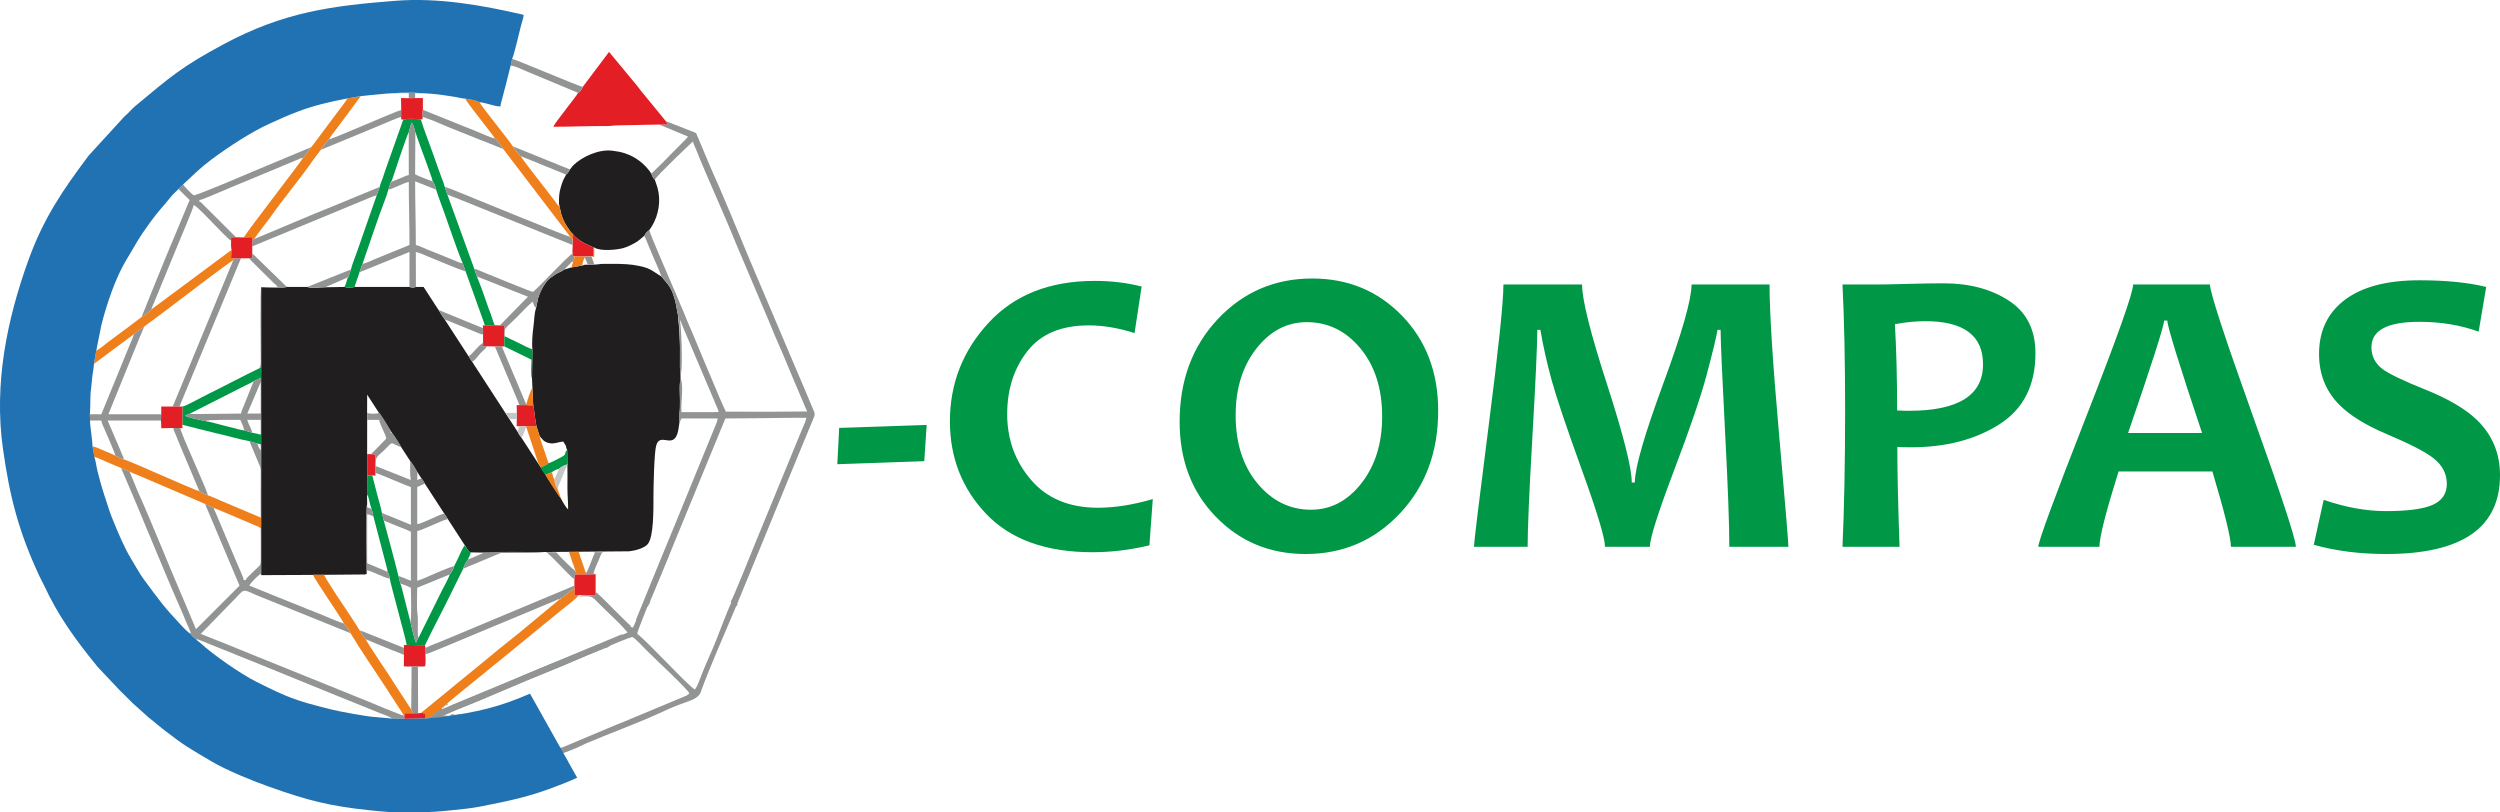 <?xml version="1.0" encoding="UTF-8"?>
<!DOCTYPE svg PUBLIC "-//W3C//DTD SVG 1.1//EN" "http://www.w3.org/Graphics/SVG/1.1/DTD/svg11.dtd">
<!-- Creator: CorelDRAW 2018 (64-Bit Evaluation Version) -->
<svg xmlns="http://www.w3.org/2000/svg" xml:space="preserve" width="200mm" height="65mm" version="1.1" style="shape-rendering:geometricPrecision; text-rendering:geometricPrecision; image-rendering:optimizeQuality; fill-rule:evenodd; clip-rule:evenodd"
viewBox="0 0 20000 6500"
 xmlns:xlink="http://www.w3.org/1999/xlink">
 <defs>
  <style type="text/css">
   <![CDATA[
    .fil4 {fill:#009846}
    .fil1 {fill:#201E1E}
    .fil7 {fill:#2072B2}
    .fil2 {fill:#929494}
    .fil6 {fill:#C5C6C6}
    .fil3 {fill:#E31E24}
    .fil5 {fill:#EF7F1A}
    .fil0 {fill:#009846;fill-rule:nonzero}
   ]]>
  </style>
 </defs>
 <g id="Layer_x0020_1">
  <path class="fil0" d="M7413.51 3399.58l-19.42 289.89 -695.58 24.21 14.98 -290.44 700.02 -23.66zm1808.84 592.99l-27.17 370.2c-154.2,36.85 -305.63,55.01 -455.41,55.01 -371.64,0 -654.53,-101.77 -849.22,-305.3 -194.15,-203.52 -291.22,-451.06 -291.22,-742.05 0,-301.99 103.17,-564.93 309.52,-788.26 206.35,-223.33 489.24,-335 849.23,-335 132.02,0 256.82,14.86 374.97,45.11l-56.58 372.4c-128.14,-41.25 -250.16,-61.61 -367.2,-61.61 -220.22,0 -383.85,69.31 -490.91,207.38 -107.6,138.07 -160.85,305.84 -160.85,503.32 0,201.88 63.79,377.35 190.81,525.33 127.57,148.52 305.63,222.78 535.27,222.78 134.8,0 280.68,-23.11 438.76,-69.31zm2283.1 -706.3c0,330.04 -101.5,603.43 -305.63,820.71 -203.57,216.73 -455.4,325.1 -755.48,325.1 -286.22,0 -525.3,-99.57 -718.33,-298.69 -193.03,-199.13 -288.99,-452.72 -288.99,-759.66 0,-330.05 101.5,-603.43 305.08,-820.71 204.12,-216.73 455.95,-325.1 756.03,-325.1 285.67,0 525.3,99.01 718.33,298.14 192.48,198.58 288.99,452.17 288.99,760.21zm-448.19 46.75c0,-224.43 -58.24,-406.5 -174.16,-546.22 -115.94,-139.72 -259.05,-209.58 -428.78,-209.58 -158.64,0 -292.88,70.41 -403.26,211.23 -110.38,140.82 -165.85,318.49 -165.85,533.57 0,223.33 58.24,405.41 174.72,545.68 116.49,139.72 259.04,210.13 428.22,210.13 158.09,0 292.32,-70.41 403.27,-211.78 110.37,-141.37 165.84,-319.05 165.84,-533.03zm3249.93 1041.3l-472.6 0c0,-182.63 -11.64,-490.67 -34.38,-924.13 -22.74,-433.46 -34.39,-704.1 -35.51,-811.36l-24.4 0c-11.09,64.36 -39.93,183.72 -86.53,357.55 -46.04,174.37 -133.68,430.71 -262.37,769.56 -128.13,338.84 -192.47,541.82 -192.47,608.38l-358.89 0c0,-68.76 -61.57,-273.39 -184.71,-613.89 -123.15,-340.49 -203.58,-579.23 -241.29,-715.65 -37.72,-136.41 -68.23,-271.73 -90.97,-405.95l-24.41 0c-1.11,134.22 -14.42,421.91 -39.93,863.62 -25.52,441.71 -37.73,732.15 -37.73,871.87l-429.33 0c0,-32.45 39.39,-355.35 117.6,-968.68 78.77,-613.34 118.14,-990.14 118.14,-1129.86l629.03 0c0,120.46 66,386.15 199.13,796.51 132.57,410.36 198.58,672.74 198.58,787.71l24.41 0c0,-116.07 75.99,-379 226.86,-789.36 151.43,-410.36 226.87,-675.5 226.87,-794.86l624.03 0c0,222.78 24.96,619.38 75.44,1190.36 50.48,570.98 75.43,873.53 75.43,908.18zm1976.37 -1548.47c0,256.34 -95.97,446.12 -288.44,568.78 -192.48,122.12 -428.22,183.73 -707.78,183.73 -51.04,0 -87.09,-1.1 -108.73,-3.3 0,201.88 6.1,468.11 17.76,799.26l-456.52 0c13.87,-310.24 21.09,-676.04 21.09,-1097.4 0,-386.71 -7.22,-720.6 -21.09,-1001.14l282.9 0c39.94,0 117.04,-1.1 230.75,-4.4 113.71,-3.3 211.89,-4.95 295.64,-4.95 205.8,0 379.42,46.2 521.42,138.62 142,92.41 213,232.68 213,420.8zm-419.35 88.57c0,-229.94 -153.64,-344.9 -461.5,-344.9 -76.55,0 -158.09,7.7 -243.51,24.2 11.65,202.98 17.75,432.91 17.75,689.8 27.18,1.65 58.24,2.75 94.3,2.75 395.49,0 592.96,-123.77 592.96,-371.85zm2502.77 1459.9l-519.74 0c0,-70.96 -49.37,-271.74 -148.11,-602.88l-750.5 0c-102.06,325.64 -153.09,526.42 -153.09,602.88l-489.24 0c0,-41.81 126.47,-385.6 379.41,-1031.39 252.94,-645.79 379.41,-1001.14 379.41,-1067.15l614.59 0c0,61.61 114.27,412 343.36,1051.74 229.64,639.74 343.91,988.49 343.91,1046.8zm-750.5 -910.38c-185.26,-554.47 -277.89,-854.27 -277.89,-899.37l-26.08 0c0,41.8 -95.96,341.6 -287.88,899.37l591.85 0zm2383.5 338.3c0,420.26 -304.52,629.84 -913.01,629.84 -206.9,0 -399.38,-24.21 -576.88,-73.71l79.32 -359.75c175.83,60.51 341.14,90.21 497.56,90.21 173.06,0 297.87,-16.5 373.3,-49.51 76,-33.55 114.26,-89.66 114.26,-167.77 0,-81.96 -36.05,-150.72 -107.6,-206.28 -61.57,-49.51 -186.94,-113.86 -375.52,-193.63 -170.86,-72.61 -298.43,-152.37 -381.64,-238.18 -104.83,-108.36 -157.53,-242.58 -157.53,-401.55 0,-184.83 68.78,-328.95 206.9,-433.47 138.12,-103.96 336.7,-156.22 595.74,-156.22 212.44,0 390.5,17.61 534.72,53.36l-60.46 357.55c-145.88,-52.81 -303.97,-78.66 -474.26,-78.66 -255.71,0 -383.29,67.66 -383.29,202.98 0,72.06 29.4,130.37 89.3,175.47 52.15,38.51 165.31,92.96 339.47,162.82 185.28,74.26 323.95,155.68 416.03,244.79 122.57,119.37 183.59,266.79 183.59,441.71z"/>
  <g id="_2888646308784">
   <path class="fil1" d="M4753.92 2116.63l-50.77 1.99c-24.49,-3.61 -24.28,0.66 -45.13,5.38l-84.62 15.4c-21.97,4.06 -35.37,11.7 -58.47,16.24 -19.81,16.38 -44.89,22.11 -67.91,37.08 -20.29,13.19 -48.38,32.64 -61.38,45.31 -25.16,24.5 -59.87,83.59 -75.14,130.27l-4.48 11.19 -17.3 83.94c-17.33,55.58 -13.3,98.28 -22.36,159.91 -6.17,42 -12.69,126.02 -7.04,170.27l-3.2 235.03 3.2 72.75 5.7 128.96c10.54,59.09 13.94,117.87 26.5,178.67l23.29 72.91 4.73 11.19c18.97,13.8 22.71,41.74 77.33,52.39 39.72,7.75 67.95,-9.84 108.83,-13.22 41.99,62.21 10.17,27.24 31.79,67.16l2.19 115.22 -0.51 7.89c1.54,59.21 0.38,119.73 0.38,179.08 -0.01,65.21 5.64,108.9 5.64,173.48 -16.18,-11.76 -46.44,-64.25 -56.42,-84.94 -1100.06,-1694.63 0,0 -1100.06,-1694.63l-61.49 0c-14.69,6.46 -36.59,6.68 -51.56,0l-439.58 0c-17.77,7.53 -63.23,6.97 -80.16,0l-151.36 2.51c-38.95,-0.3 -115.18,11.24 -146.8,-2.51l-162.73 0c-25.63,10.84 -163.78,2.14 -205.82,2.14 0.58,767.82 0.04,1535.65 0,2303.46 268.43,0 534.83,-2.92 803.26,-5.27 22.15,0.06 24.95,2.45 41.44,-5.92 0.02,-70.14 -7.15,-534.68 3.49,-558.33l-1.38 -74.03 1.12 -153.49 -0.02 -171.09 0.33 -274.2 -0.58 -55.96 0.57 -145.51c801.61,1236.55 0,0 801.61,1236.55 10,15.2 13.55,21.13 27.63,25.02 310.67,7.16 0,0 1263.22,-8.47 53.31,-4.75 128.48,-26.16 153.91,-59.99 45.75,-60.87 43.98,-268.35 43.98,-381.67 0,-74.13 5.64,-346.65 21.58,-403.9 32.25,-115.85 143.05,43.07 176.61,-121.39 4.49,-22.02 11.8,-69.47 9.03,-95.88l1.92 -50.36c14.53,-72.56 5.1,-364.63 5.23,-481.27l-8.88 -192.65c-3.64,-24.66 -8.07,-70.56 -7.98,-92.75 -11.8,-65.69 -19.29,-120.81 -42.09,-182.12 -25.46,-68.47 -58.17,-93.53 -92.12,-136.87 -82.91,-48.19 -83.57,-71.31 -229.08,-92.95 -61.61,-9.17 -161.92,-8.06 -229.31,-7.97 -34.61,0.05 -43.8,5.57 -78.78,5.95z"/>
   <path class="fil1" d="M4559.23 1355.4c-5.55,11.27 -7.41,14.45 -13.45,22.82 -1.56,2.17 -6.35,8 -7.82,9.61 -6.76,7.45 -1.88,3.16 -9.69,8.98 -4.67,13.94 -15.59,27.73 -23.48,47.22 -7.72,19.08 -11.4,29.61 -18.53,54.38 -14.42,50.07 -14.41,74.45 -14.41,136.25 4.47,8.78 1.29,1.27 4,12.94 10.5,45.12 7.05,53.68 28.83,106.41 18.16,43.98 38.57,66.66 59.27,99.56 14.58,11.84 25.28,28.96 36.98,39.57 12.14,11.03 29.2,24.18 44.3,34.32 38.36,25.75 66.64,32.27 104.11,52.67l4.58 0c45.74,31.26 179.64,19.9 233.41,4.14 33.74,-9.89 61.49,-23.85 90.01,-39.43 37.52,-20.51 55.06,-42.86 76.83,-57.81 7.66,-18.91 22.12,-33.85 39.78,-45.67 60.4,-80.12 92.77,-194.1 74.26,-302.21 -9.21,-53.78 -27.5,-87.64 -29.13,-101.66 -7.1,-6.21 -2.91,-1.53 -9.6,-10.3 -0.1,-0.14 -6.89,-10.26 -7.17,-10.75 -6.34,-10.96 -7.98,-15.4 -11.57,-27.46 -49.43,-74.83 -122.52,-132.91 -209.23,-161.67 -37.9,-12.57 -60.49,-15.97 -102.44,-21.53 -106.68,-14.15 -242.62,47.33 -313.14,117.31 -12.86,12.77 -13.72,19.68 -26.7,32.31z"/>
   <path class="fil2" d="M5272.92 996.4l231.3 95.98c-16.25,24.07 -145.39,146.79 -196.48,202.42l-97 94.18c3.6,12.06 5.23,16.49 11.58,27.47 0.28,0.47 7.06,10.59 7.16,10.73 6.69,8.78 2.49,4.1 9.6,10.3 16.43,-34.89 301.67,-303.96 304.63,-305.93 6.42,27.33 16.2,42.65 26.59,68.75 94.93,238.16 218.97,502.22 314.34,740.26l228.69 539.82c39.88,90.22 73.94,180.77 114.91,272.14 40.55,90.44 74.31,176.09 113.28,268.17l85.43 200.65c8.94,22.32 18.92,47.55 28.9,66.95 0.31,1.23 0.59,2.37 0.8,3.38 -94.07,0 -184.93,1.02 -275.36,2.17l-374.39 -0.32c-11.49,-22.43 -32.85,-70.65 -59.25,-132.23 -7.08,-17.6 -14.25,-35.31 -21.73,-52.95l-89.76 -212.21c-58.7,-140.97 -114.3,-275.28 -135.66,-322.68 -14.38,-31.92 -23.3,-59.4 -37.69,-91.32 -14.46,-32.08 -25.03,-58.54 -38.31,-90.71 -23.04,-55.8 -222,-510.81 -230.55,-550.06 -17.66,11.82 -32.11,26.76 -39.78,45.67 11.85,21.03 24.77,54.95 34.14,78.34 11.47,28.6 22.67,54.37 34.64,83.16 22.03,52.93 48.42,105.25 68.14,163.07 33.77,43.11 66.32,68.14 91.72,135.78l-1.98 0c7.31,17.8 13.71,36.23 19.32,55.15 10.74,41.34 16.9,82.12 25.15,128.06 0.49,0.56 0.98,1.18 1.49,1.85 17.36,132.99 11.33,275.06 11.53,391.03 0.01,16.34 -0.54,40.39 11.27,53.84 11.25,-46.54 2.18,-372.52 -11.42,-418.19 1.59,1.42 3.81,4.55 6.53,9.11 8.5,20.69 16.61,43.75 21.95,55.59l279.12 657.72c1.09,5.21 1.91,10.17 2.39,14.8l-59.34 0.92 -236.79 0c-6.32,-79.13 16.36,-185.62 -2.45,-259.94 -26.1,29.89 -10.39,127.87 -10.62,173.57 -0.32,59.37 -7.23,119.33 -6.69,177.59 20.48,-18.06 0.44,-0.52 8.95,-18.87l10.74 -21.99 289.93 0c-1.58,8.45 -4.54,19.65 -8.69,33.26l-315.22 770.98c-54.94,136.18 -110.11,264.62 -165.2,401.33l-166.02 407.33c1.68,-1.15 3.41,-2.49 5.17,-3.96 -9.34,23.36 -18.87,45.46 -28.97,64.85 -32.02,-11.94 -44.01,-31 -77.82,-65.55 -25.82,-26.4 -46.68,-45.78 -72.49,-72.18 -45.16,-46.16 -99.38,-104.87 -145.84,-144.2l-5.95 23.9c-37.31,2.57 -102.08,-7.16 -129.44,8.59 123.77,-4.23 95.92,-10.34 221.56,115.02 36.42,36.35 150.13,136.6 166.28,174.03 -268.71,119.48 -672.02,265.93 -925.89,384.68 -137.91,64.5 -375.91,150.2 -511.99,213.54 -54.28,25.27 -39.94,12.01 -50.31,3.69l11.2 -3.94c13.21,2.84 10.84,5.95 9.32,-6.85l10.57 -6.81c13.02,3.38 10.72,6.26 8.69,-6.63 13.54,1.24 9.6,3.94 9.6,-10.46 -14.01,1.74 -11.66,-2.39 -9.6,10.46l-8.69 6.63c-14.48,-3.27 -12.15,-6.93 -10.57,6.81l-9.32 6.85 -11.2 3.94 -70.86 57.27c-1.16,1.01 -13.12,12.21 -13.44,12.55 -12.16,12.94 -2.17,-0.49 -13.41,16.3 41.85,-2.17 134.13,-0.53 160.73,-22.48 25.08,1.86 34.54,6.76 50.71,-7.32 18.17,3.01 3.09,6.28 26,0.99 18.06,-4.19 7.47,-0.43 17.43,-8.99l-43.43 8c-32.94,-8.31 -24.82,-8.32 -50.71,7.32l-53.25 -3.28c39.44,-9.66 57.67,-24.78 94.21,-38.67 203.74,-77.39 454.65,-195.31 666.03,-275.86l188.2 -77.29c87.77,-37.87 509.02,-221.22 569.7,-236.1 34.59,22.06 85.06,79.01 117,111.2 54.64,55.09 319.32,300.9 339.16,339.94l-10.21 9.14c-15.2,10.9 -0.07,1.82 -16,10.52l-493.65 205.94c-95.08,37.09 -168.87,70.3 -262.61,108.91l-232.41 97.94c-37.24,7.27 -22.12,4.58 -39.44,-5.12 5.04,-18.93 10.19,-16.09 -8.03,-14.28 0,17.22 -5.45,15.15 8.03,14.28 4.52,23.59 61.44,105.61 81.61,134.85l7.28 9.91c-9.83,-47.23 -21.95,-42.74 -46.2,-93.46 24.56,-5.93 67.65,-25.9 93.59,-35.76 33.03,-12.55 58.31,-27.62 92.38,-42.24 156.51,-67.06 422.36,-166.81 565.42,-232.24 56.69,-25.93 118.76,-55.51 185.07,-79.8 81.32,-29.81 147.36,-46.55 165.23,-96.48 70.1,-195.98 194.02,-473.79 285.8,-692.82 2.52,1.37 5.21,2.91 8.12,4.66 -2.85,-5.77 -1.84,-15.54 1.35,-27.32 4.78,-11.45 9.44,-22.71 14,-33.78l231.21 -562.46c3.53,-8.13 6.76,-16.39 9.86,-24.71l250.43 -609.2c34.83,-85.82 68.83,-167.19 105.21,-254.08 11.62,-27.76 4.53,-40.14 -6.83,-65.62l-1.73 -3.84c-45.96,-111.82 -92.75,-221.3 -139.78,-330.06 -15.35,-37.27 -30.83,-72.23 -45.46,-107.41l-317.52 -748.28c-94.72,-227.62 -219.65,-532.47 -318.84,-752.59l-106.35 -252.65c-10.92,-21.03 4.17,-9.14 -55.91,-34.08l-192.34 -75.12 14.47 26.25 -67.97 0.89zm-97.01 3864.52c6.9,-9.28 12.84,-19.52 19.47,-30.32 -1.89,-7.39 -3.4,-5.6 4.2,-5.6 1.79,-21.22 7.11,-29.74 14.97,-46.72l57.63 -138.7c25.71,-62.17 49.39,-120.2 75.73,-182.29 7.09,-16.71 9.59,-27.82 17.16,-44.53l438.14 -1065.14c172.47,0 337.18,-3.37 503.9,-4.88l143.33 -0.6c-0.68,6.68 -4.4,19.79 -10.45,37.76 -8.41,21.28 -18.97,44.69 -23.81,55.33l-377.63 918.1c-21.28,53.39 -178.03,444.8 -193.47,460.48 1.83,1.96 3.57,3.74 5.23,5.37 -21.96,51.34 -43.62,102.39 -62.72,152.51 -35.74,93.8 -70.53,186.02 -111.1,274.86 -20.81,45.56 -38.57,90.59 -57.16,134.52 -12.62,29.8 -38.82,111.11 -60.25,134.62 -51.99,-25.84 -366.64,-372.16 -461.75,-445.61 1.08,-12.22 31.6,-91.99 78.58,-209.16z"/>
   <path class="fil2" d="M1525.16 5071.23c9.66,18.03 23.9,28.66 41.39,40.51 20.93,2.46 73.41,26.66 97.52,36.23 456.49,181.21 916.98,373.96 1374.01,556.48 20.24,8.08 85.69,28.93 96.77,43.9l100.89 2.67 -0.62 -19.51 -2.4 -5.53c-31,-6.14 -264.94,-104.75 -303.35,-120.75l-913.96 -369.28c-70.43,-27.85 -133.21,-55.15 -203.87,-83.17l-205.5 -81.55 255.27 -261.62c100.07,-99.2 65.18,-103.74 195.88,-46.01l747.05 302.03c-13.48,-27.28 -35.92,-59.29 -53,-77.26 -82.85,-26.72 -197.49,-81.82 -282.78,-112.3l-473.17 -190.97c5.38,-19.96 71.97,-82.99 90.27,-95.14l3.65 11.19 0.02 -374.02 -3.67 0c0,86.78 2.2,176.18 0.46,262.57 -0.74,37.62 -10.64,34.81 -55.47,79.28 -12.56,12.46 -21.6,20.86 -33.83,33.6 -20.56,21.43 -25.14,21.06 -29.63,37.75l-16.93 0c-1.59,-18.93 -47.16,-116.66 -58.02,-143.91l-168.47 -398.28c-5.72,-13.59 -13.98,-24.99 -12.1,-34.21l-71.68 -32.91c1.02,1.57 2.88,6.28 3.35,7.37l273.07 646.71 -348.36 348.35 -98.89 -234.86c-121.38,-278.98 -243.02,-591.3 -367.03,-867.06l-65.77 -160.18 -67.69 -27.47c165.08,378.64 324.28,783.3 490.64,1159.62 12.39,28.05 22.64,53.71 34.75,83.05 7.89,19.12 32.44,63.54 31.2,84.68z"/>
   <path class="fil3" d="M4661.93 695.06c-6.45,16.76 -5.55,14.33 -15.63,27.65 -13.76,18.17 -3.35,10.49 -22.14,19.69 -8.38,24.12 -189.97,243.86 -197.44,271.64 141.46,0 276.01,-6.31 423.14,-5.56 42.95,0.22 61.31,-5.93 101.37,-5.77l321.69 -6.32 67.96 -0.88 -14.46 -26.24 -195.8 -239.38c-11.48,-12.95 -17.96,-23.85 -29.26,-38.13l-228.97 -276.51 -210.46 279.81z"/>
   <path class="fil4" d="M3037.48 1495.3l-23.77 67.16 -103.8 297.31c-16.61,49.61 -34.45,96.75 -50.77,145.49 -16.71,49.93 -38.98,99.33 -51.65,150.38l-20.27 61.56 -4.14 5.6 -3.64 4.71c-4.12,18.89 -14.67,52.83 -23.52,68.04 16.93,6.97 62.39,7.53 80.16,0l40.2 -117.52 23.67 -67.15c53.77,-151.77 126.38,-375.37 181.75,-517.21 9.19,-23.54 19.64,-52.82 24.79,-75.98l20.24 -61.56 3.09 -5.6 5.03 -5.79c0.62,-2.62 118.91,-360.77 134.8,-385.94l23.03 -79.11c14.42,18.2 24,52.38 30.27,79.11 6.4,13.56 10.4,28.45 15.64,44.1 22.6,67.5 114.08,305.42 123.46,348.58 13.31,14.85 22.16,44.91 27.4,66.21 7.47,24.59 15.2,48.15 24.18,71.94 56.8,150.29 131.83,383.72 187.55,515.65l24.13 67.15 154.2 430.43 78.97 -0.9c-11.81,-20.97 -23.62,-68.22 -33.84,-93.76 -13.03,-32.6 -23.98,-62.59 -35.97,-98.63 -22.35,-67.17 -46.54,-133.84 -73.37,-197.97l-21.11 -61.55 -215.03 -593.19 -20.81 -61.56c-6.41,-23.79 -14.41,-45.86 -22.96,-67.15 -8.57,-21.31 -15.09,-42.63 -24.23,-65.51l-48.35 -136.7c-15.17,-45.46 -32.62,-84.74 -48.03,-131.44 -8.64,-26.15 -15.42,-40.68 -24.01,-65.72 -9.16,-26.68 -15.57,-49.25 -24.63,-73.68l-3.37 -0.94c-32.42,-1.83 -114.72,-8.32 -137.05,3.91l-140.99 397.98c-7.83,23.25 -15.31,45.73 -22.5,67.22 -7.44,22.22 -20.57,50.51 -24.75,72.03z"/>
   <path class="fil4" d="M2936.02 3957.6c13.3,15.41 13.85,34.11 19.49,54.79 2.98,10.95 10.95,47.28 17.15,57.13l14.56 61.56 100.12 382.9c5.3,24.36 12.11,40.02 13.66,60.97 10.16,13.2 13.43,35.44 17.19,54.19 1.72,26.89 134.47,504.21 135.13,530.21l146.67 2.55c48.48,-101.79 101.61,-202.72 152.32,-303.32 12.56,-24.93 24.97,-47.86 37.57,-74.64l115.03 -233.15c8.45,-26.31 24.39,-57.53 39.21,-74.55 6.77,-24.39 17.37,-29.27 22.56,-57.32 -14.08,-3.89 -17.63,-9.82 -27.63,-25.02l-23.14 -31.1c-30.23,49.36 -38.86,80.19 -58.79,118.47l-20.88 41.54 -2.55 7.04c-8.42,22.96 -19.62,51.01 -36.25,65.81 -6.58,27.77 -47.58,99.9 -62.05,128.61l-157.94 319c-10.35,20.39 -19.75,43.15 -32.43,61.54l-16.85 36.92c-16.04,-34.19 -34.15,-123.71 -44.49,-165.63 -12.94,-52.98 -25.95,-99.62 -39.42,-153.3 -7.07,-28.16 -12.65,-50.15 -19.14,-76.15 -5.15,-20.61 -14.68,-61.83 -22.44,-78.34l-15.55 -61.56 -27.45 -108.57c-10.06,-40.08 -20.12,-74.2 -29.34,-110.81l-59.97 -222.71 -15.3 -61.56c-7.91,-47.48 -26.34,-101.58 -37.57,-146.61 -13.25,-53.07 -26.39,-102.62 -38.97,-152.39l-41.39 0.01 -1.12 153.49z"/>
   <path class="fil2" d="M2937.45 3358.82l95.85 0c1.55,18.44 20.58,56.91 27.35,73.6 8.89,21.93 27.06,53.6 29.07,77.49l-121.22 123.11 33.69 3.8 -0.3 166.7 -23.36 0.58 26.54 2.83 0.03 -22.81c33.12,7.65 254.07,105.46 282.06,111.92l0 302.19 -171.59 -70.41c-25.54,-10.11 -38.35,-14 -60.5,-24.72l15.3 61.56c36.2,15.14 73.4,30.51 109.6,44.78 35.17,13.87 75.07,27.9 107.19,44.75l0 391.73 -100.03 -39.17 15.55 61.56c19.03,4.45 67.96,24.9 84.48,33.57 0,57.85 7.18,230.16 -3.48,274.22 10.34,41.92 28.45,131.44 44.49,165.63l16.85 -36.92c-6.43,-64.27 2.5,-139.21 -5.54,-197.4 -7.21,-52.19 -1.54,-148.48 -1.54,-205.53 19.78,-9.41 41.9,-16.25 63.97,-26.07l195.53 -80.15c16.63,-14.8 27.83,-42.85 36.25,-65.81l2.55 -7.04 -2.55 7.04c-22.69,-0.48 -185.86,71.63 -218.7,86.19 -21.03,9.32 -56.61,25.16 -77.05,29.88l0 -397.32c54.11,-12.51 211.4,-92.69 243.84,-95.14 -7.51,-20.13 -16.34,-31.82 -29.47,-44.79 -30.15,7.04 -72.89,29.49 -103.97,42.4 -25.53,10.61 -86.11,39.56 -110.4,41.57l0 -296.6c18.94,-9.95 43.87,-17.62 60.6,-27.98 -7.72,-16.84 -12.79,-28.66 -26.75,-39.59 -13.39,3.57 -22.96,6.43 -33.85,11.61l1.15 -61.55c-10.58,-25.26 -40.37,-77.07 -57.56,-90.31 0,49.85 -3.98,110.93 5.63,151.86l-282.06 -111.92c0,-92.75 11.7,-64.33 102.63,-161.21 38.06,-40.56 25.71,-12.68 103.62,10.11 -5.89,-13.34 -60.57,-103.9 -76.5,-114.61 -10.85,-4.4 -13.92,7.52 -8.09,-14.1l-3.19 -3.69 -4.56 -7.5c-11.91,-25.76 -69.89,-121.26 -85.71,-135.16 -19.74,11.11 -76.55,9.83 -96.43,0.86l0.58 55.96z"/>
   <path class="fil2" d="M1465 1475.31l-37.67 36.78 89.76 88.24 -193.98 464.92c-31.57,77.78 -63,155.8 -95.79,235.16l-95.15 236.56 -5.65 3.75 5.65 -3.75c21.16,-8.97 67.09,-44.99 79.59,-62.34 2.96,-16.25 12.73,-36.17 20.03,-52.28 8.62,-19.05 13.2,-31.66 21.26,-51.66l170.05 -413.3c16.22,-40.34 124.51,-292.59 126.53,-316.59 24.96,6.61 125.31,115.91 150.91,141.3 33.95,33.7 115.74,123.06 148.33,144.11l0.08 -27.55 39.16 -0.34 -253.25 -252.52c-0.85,-0.79 -2.09,-1.91 -2.93,-2.71l-13.89 -14.19c-0.82,-0.81 -1.92,-2.07 -2.76,-2.86 -1.2,-1.11 -4.62,-4.33 -5.93,-5.31 -8.72,-6.52 -2.24,-4.63 -14.59,-7.91l0 -11.19c41.93,-9.69 251.7,-103.53 311.87,-127.12l310.26 -128.73c35.63,-15.26 66.61,-28.76 103.16,-43.17 20.15,-7.95 32.74,-13.42 51.65,-21.52 17.93,-7.67 35.83,-18.03 52.34,-18.26 7.83,-5.7 3.28,-1.85 10.08,-8.92l56.43 -77.59c-11.63,6.47 -39.02,17.13 -54.37,23.24l-412.83 172.48c-11.56,5.07 -455.94,195.56 -473.72,190.42 -6.21,-1.8 -74.95,-67.51 -84.63,-87.15z"/>
   <path class="fil2" d="M3269.65 1058.8l0.61 341.37c-27.57,6.36 -43.01,16.07 -69.32,26.39 -27.57,10.81 -47.35,19.36 -74.21,29.57l-20.24 61.56c46.75,-10.67 130.9,-58.85 163.75,-61.56 0,173.89 5.64,329.41 5.64,503.65l-275.62 112.72c-26.22,10.73 -70.31,33.06 -100.31,38.38l-23.67 67.15 399.6 -162.29 -0.22 279.81c14.97,6.68 36.87,6.46 51.56,0l-0.58 -279.81c31.62,7.31 66.71,24.22 98.37,36.74 97.15,38.42 205.87,87.46 300.3,119.95l-24.13 -67.15c-23.68,-1.68 -30.81,-6.37 -49.31,-14.84l-139.79 -57.17c-32.3,-13.15 -59.57,-22.83 -92.78,-36.67 -27.5,-11.47 -65.42,-30.53 -92.64,-36.82 0,-175.73 -5.65,-338.39 -5.65,-509.25l168.44 67.16c-5.24,-21.3 -14.09,-51.36 -27.4,-66.21 -26.31,-8.19 -44.5,-16.37 -70.12,-26.53 -27.25,-10.81 -47.75,-18.21 -70.92,-30.38l1.94 -335.77c-6.27,-26.73 -15.85,-60.91 -30.27,-79.11l-23.03 79.11zm-139.83 391.73l5.03 -5.79 -5.03 5.79z"/>
   <path class="fil5" d="M4488.77 4786.1l-5.63 8.09 -5.65 0 -275.16 227.92c-80.74,70.02 -196.89,155.77 -278.95,226.95l-555.5 454.53 36.45 4.77 0.22 39.37 32.71 -3.31 5.94 -7.56c0.86,-0.98 2.04,-2.41 3,-3.46 0.92,-1 2.08,-2.18 3.04,-3.16l69.22 -51.58 5.64 -3.05c12.56,-18.6 298.47,-249.95 340.89,-283.02 25.85,-20.16 46.63,-39.62 70.9,-58.38 23.53,-18.19 44.51,-36.38 68.46,-55.2l244.31 -199.75c15.15,-11.73 19.36,-16.75 33.77,-28.06l210.53 -171.68c25.29,-22.38 123.1,-92.24 136.85,-118.62l-33.43 0.94 0.69 -57.93c-36.74,23.42 -69.19,57.41 -108.3,82.19z"/>
   <path class="fil5" d="M754.94 3655.41c30.76,7.59 78.01,32 107.24,43.97 36.42,14.92 71.86,30.25 106.39,44.5l67.69 27.47c18.55,12.82 51.75,23.6 74.96,33.55l528.67 226.12 71.68 32.91c63.64,25.93 125.01,51.24 187.66,78.5l142.01 60.59c17.95,7.19 30.47,10.55 44.32,24.11l3.67 0 -0.12 -86.91 -3.55 0 -315.12 -133.05c-34.33,-14.06 -70.5,-32.15 -107.99,-45.43 -23.04,-6.62 -51.48,-19.71 -67.68,-32.12 -46.38,-10.7 -539.23,-235.19 -598,-252.59l-7.58 -2.07 -65.76 -28.13c-15.52,-11.51 -65.6,-30.48 -87.03,-39.39 -25.03,-10.39 -71.46,-34.28 -96.27,-35.97l14.81 83.94z"/>
   <path class="fil5" d="M2779.44 787.43c-7.48,14.64 -24.29,36.83 -35.4,51.59 -13.22,17.57 -23.02,30.32 -36.33,47.9l-144.19 192.74c-24.86,33.05 -47.25,64.99 -72.97,96.66l-56.43 77.59c-6.8,7.07 -2.25,3.22 -10.08,8.92 -7.41,21.33 -434.68,570.41 -473.88,636.6l67.69 -1.39 1.3 25.93c8.64,-6.04 7.93,-4.46 15.63,-12.46 16.45,-30.28 106.89,-142.69 132.02,-178.92 95.8,-138.08 239.06,-308.19 331.69,-443.24l67.67 -90.64c8.85,-17.68 46.31,-67.09 60.97,-78l5.64 -5.95c16.74,-31.38 38.57,-56.61 60.45,-85.53l193.41 -260.47 -107.19 18.67z"/>
   <path class="fil4" d="M2074.27 2946.36c-130.57,61.87 -270.66,138.77 -399.43,200.9l-59.4 30.61c-35.13,17.4 -124.99,67.44 -156.09,74.62l-0.38 145.5c40.84,9.12 89.7,24.29 130.57,33.15 46.39,10.06 91.44,23.99 135.39,33.59 91.44,19.97 183.08,48.78 270.36,64.68l65.11 19.67 19.51 2.72 9.57 3.82 -0.1 -80.24 -3.82 0c-17.94,-0.2 -15.32,-2.17 -32.03,-6.51 -10.45,-2.71 -29.76,-5.64 -35.67,-7.13l-65.18 -18.98c-25.83,-1.8 -54.87,-11.6 -80.36,-17.92 -23.78,-5.9 -49.2,-12.18 -76.73,-19.02 -50.14,-12.42 -105.45,-30.22 -155.7,-37.58 -29.74,-8.04 -134.59,-25.74 -160.42,-44.03l36.31 -13.45 445.63 -226.2c20.78,-10.23 48.42,-21.81 67.73,-35.07l59.72 -28.06 0.84 -83 -15.43 7.93z"/>
   <path class="fil5" d="M1211.76 2474.63c-12.5,17.35 -58.43,53.37 -79.59,62.34l-5.65 3.75c-59.04,46.4 -116.2,87.54 -177.3,132.97 -31.01,23.06 -56.89,42.33 -87.07,64.72 -28.68,21.29 -60.21,51.31 -92.06,66.39l-18.54 106.33 318.56 -236.88c11.85,-12.34 66.15,-50.92 84.62,-61.92 14.94,-13.18 28.25,-21.62 43.53,-32.98l135.39 -100.72c36.87,-27.45 508.28,-389.48 531.9,-395.73l10.58 -17.39 -27.75 -0.16 4.03 -66.4 -640.65 475.68z"/>
   <path class="fil5" d="M2751.24 4988.37c17.08,17.97 39.52,49.98 53,77.26 64.27,109.5 213.69,330.11 293.45,450.98 10.33,15.66 16.4,27.46 25.82,41.54 18.65,27.86 34.37,50.87 53.21,81.53 9.51,15.47 17.15,25.89 26.97,40.39 10.63,15.71 17.93,30.95 29.03,45.91l2.4 5.53 -0.04 -24.57 109.72 -0.42 -41.18 -1.71 -13.72 -29.2 -136.33 -208.84c-39.42,-66.28 -209.26,-310.77 -227.45,-353.02 -15.35,-13.34 -40.13,-51.36 -48.95,-70.5 -8.23,-11.32 -10.48,-17.74 -17.68,-29.14l-52.92 -81.71c-23.72,-36.69 -206.91,-304.67 -213.29,-333.89l-90.27 -0.99c14.15,36.74 182.13,280.42 216.18,337.62 12.41,20.86 22.04,32.34 32.05,53.23z"/>
   <path class="fil5" d="M3958.48 1107.07c25.59,18.94 49.23,55.55 68.25,86.04l535.38 701.71c26.22,22.09 19.57,24.27 19.38,65.76 5.85,-19.62 1.58,-43.91 2.45,-67.1 0.82,-21.8 0.51,-16.2 -19.99,-39.91 -20.7,-32.9 -41.11,-55.58 -59.27,-99.56 -21.78,-52.73 -18.33,-61.29 -28.83,-106.41 -2.71,-11.67 0.47,-4.16 -4,-12.94 -5.06,16.03 4.78,26.53 -33.82,-27.45l-78.19 -101.53c-22.36,-29.69 -187.46,-237.99 -192.62,-255.79 -18.37,-9.96 -50.36,-59.64 -64.62,-79.17 -18.26,-33.81 -264.71,-336.54 -265.42,-352.55 -19.99,-13.44 -86.85,-24.81 -115.63,-29.11 19.71,41.37 230.84,299.53 236.93,318.01z"/>
   <path class="fil2" d="M3400.66 5166.36l0 163.96 -169.91 0c14.62,6.46 40.92,3.93 62.05,3.93l-2.9 341.36 13.72 29.2 41.18 1.71 -1.25 -372.27c20.82,0 41.53,2.47 57.11,-3.93 11,-23.2 4.97,-67.21 4.97,-96.8 19.75,-1.63 350.65,-143.06 399.79,-163.03l635.82 -264.77c19.05,-8.14 17.54,-11.6 36.25,-11.53l5.65 0c0,-10.1 -3.03,-8.5 5.63,-8.09 39.11,-24.78 71.56,-58.77 108.3,-82.19l-2.05 -18.81 -1038.99 434.59c-50.26,22.29 -104.76,39.5 -150.4,63.46l-4.97 -16.79z"/>
   <path class="fil2" d="M1070.11 2674.25c-5.15,25.39 -21.1,58.14 -31.46,82.54l-228.04 557.26 -91.61 0 1.07 50.36 90.89 0c1.55,22.61 16.72,48.92 25.44,69.55 16.49,39.06 81.8,185.63 87.03,212.87l65.76 28.13 7.58 2.07 -7.58 -2.07c-1.23,-22.13 -3.57,-18.3 -12.51,-38.82 -7.16,-16.42 -9.46,-23.19 -16.17,-39.9l-99.13 -231.83 426.66 0 1.64 -50.36 -422.66 0 249.82 -613.99c7.06,-17.61 11.4,-26.14 18.56,-43.15 7.6,-18.01 9.74,-26.43 19.33,-44.58 -18.47,11 -72.77,49.58 -84.62,61.92z"/>
   <path class="fil2" d="M3524.1 5675.61c0,7.76 1.63,6.33 -5.64,3.05l-69.22 51.58c-0.96,0.98 -2.12,2.16 -3.04,3.16 -0.96,1.05 -2.14,2.48 -3,3.46l-5.94 7.56 86.84 -6.45c1,-0.97 2.61,-3.75 3.13,-2.74l33.91 -17.3c16.38,-6.6 27.03,-11.38 43.5,-18.38 29.32,-12.46 54.48,-23.87 83.05,-35.14 273.09,-107.67 562.21,-239.25 834.07,-347.81 27.24,-10.88 319.81,-135.73 339.34,-137.21 26.23,-18.69 107.56,-83.57 121.08,-108.16l-1365.43 567.57c-30.64,12.76 -60.96,29.49 -92.65,36.81z"/>
   <polygon class="fil2" points="1865.55,2082.9 1381.78,3252.49 1435.37,3252.49 1927.59,2066.81 1876.13,2065.51 "/>
   <path class="fil2" d="M3794.19 2150.05l21.11 61.55 408.33 162.3 -225.65 229.8 35.34 -0.71 1 87.33 3.15 0c0,-78.47 -4.29,-51.95 97.31,-152.74 31.29,-31.04 97.57,-104.07 128.34,-124.51 4.95,21.07 8.76,37.1 25.6,50.36l17.3 -83.94c-6.24,-16.45 -5.33,-6.97 4.48,-11.19 15.27,-46.68 49.98,-105.77 75.14,-130.27 13,-12.67 41.09,-32.12 61.38,-45.31 23.02,-14.97 48.1,-20.7 67.91,-37.08 12.83,-14.06 21.44,-21.94 34.49,-34.99 6.68,-6.69 9.9,-10.65 16.81,-17.04 12.56,-11.61 4.77,-7.23 18.45,-13.02l14.51 -30.08c-7.22,-8.3 2.86,-2.29 -14.11,-11.54l-3.51 -22.03c-39.78,20.46 -300.54,303.18 -318.45,307.78 -9.04,2.33 -361.43,-143.19 -407.04,-161.43 -22.44,-8.97 -36.85,-17.78 -61.89,-23.24z"/>
   <path class="fil2" d="M3579.16 1556.86l126.27 49.56c42.94,17 83.42,34.26 124.11,50.37l751.95 303.79c0.19,-41.49 6.84,-43.67 -19.38,-65.76 -15.05,1.66 -716.43,-286.47 -749.44,-299.64 -34.02,-13.58 -235.13,-98.25 -254.32,-99.88l20.81 61.56z"/>
   <path class="fil2" d="M2034.78 1911.51c-7.7,8 -6.99,6.42 -15.63,12.46l-1.09 47 863.67 -357.41c29.59,-12.02 106.41,-46.38 131.98,-51.1l23.77 -67.16 -373.32 154.26c-199.46,78.89 -425.14,178.41 -629.38,261.95z"/>
   <path class="fil2" d="M2085.56 3056.62l0 251.83 -107.19 0 107.19 -251.83zm-56.42 -7.13l-77.4 193.38c-10.31,23.55 -17.94,39.17 -24.15,65.58 -54.27,0 -401.57,6.09 -411.81,2.31l-36.31 13.45c25.83,18.29 130.68,35.99 160.42,44.03 29.55,-12.72 226.58,-9.42 282.07,-9.42 8.05,15.1 33.84,71.95 30.72,83.94l65.18 18.98c-7.27,-36.74 -31.07,-67.07 -39.49,-102.92l107.19 0 0 116.56 3.82 0 -0.52 -453.95 -59.72 28.06z"/>
   <path class="fil2" d="M3362.77 954.16l3.37 0.94c19.02,0.58 15.75,6.01 16.93,-19.41l82.73 29.85c127.33,56.79 345.85,139.93 480.66,194.73 23.96,9.75 55.64,21.74 80.27,32.84 -19.02,-30.49 -42.66,-67.1 -68.25,-86.04 -21.73,-1.15 -116.11,-42.89 -141.12,-53.77l-434.29 -174.73c-7.87,18.73 -3.32,43.73 -2.2,68.31 -11.71,8.39 16.76,7.11 -18.1,7.28z"/>
   <path class="fil2" d="M2632.77 1114.76l-5.64 5.95c-14.66,10.91 -52.12,60.32 -60.97,78l318.02 -131.15c56.51,-22.27 102.78,-44.34 158.8,-66.31 37.8,-14.82 135.57,-59.02 166.16,-65.56l0.68 -55.96c-38.88,7.89 -526.67,223.39 -577.05,235.03z"/>
   <path class="fil2" d="M4084.6 527.17c16.83,-9.15 109.42,36.4 132.52,45.63l407.04 169.6c18.79,-9.2 8.38,-1.52 22.14,-19.69 10.08,-13.32 9.18,-10.89 15.63,-27.65 -38.45,-6.67 -527.49,-216.67 -564.78,-223.85l-12.55 55.96z"/>
   <path class="fil2" d="M1594.77 3929.62c16.2,12.41 44.64,25.5 67.68,32.12 -3.89,-41.41 -216.62,-490.98 -220.01,-537.94l-56.41 -0.06c5.14,26.09 14.16,40.13 23.43,62.93 8.19,20.17 16.01,41.58 25.75,63.99l159.56 378.96z"/>
   <polygon class="fil3" points="1289.68,3314.05 1288.04,3364.41 1290.39,3425.96 1386.03,3423.74 1442.44,3423.8 1459.31,3426.41 1458.97,3397.99 1459.35,3252.49 1435.37,3252.49 1381.78,3252.49 1290.12,3252.49 "/>
   <path class="fil3" d="M3209.82 879.73l-0.68 55.96c0.27,21.98 -3.66,17.29 16.58,22.38 22.33,-12.23 104.63,-5.74 137.05,-3.91 34.86,-0.17 6.39,1.11 18.1,-7.28 -1.12,-24.58 -5.67,-49.58 2.2,-68.31l0 -93.97 -62.06 -0.06 -50.77 0.77 -62.05 -0.81 1.63 95.23z"/>
   <polygon class="fil3" points="3231.58,5183.15 3231.57,5239.11 3230.75,5330.32 3400.66,5330.32 3400.66,5166.36 3399.99,5161.9 3253.32,5159.35 3230.77,5161.05 "/>
   <polygon class="fil3" points="3864.17,2625.72 3864.49,2676.08 3864.53,2743.24 3864.79,2768.92 3896.43,2770.8 3958.48,2770.99 4014.9,2772.42 4034.56,2771.22 4034.32,2690.32 4033.32,2602.99 3997.98,2603.7 3958.48,2601.96 3879.51,2602.86 3862.59,2603.43 "/>
   <path class="fil3" d="M1848.87 1926.21c-0.44,24.94 -2.53,49.66 3.54,72.74l-4.03 66.4 27.75 0.16 51.46 1.3 62.06 -0.86 28 -0.32 0.49 -38.69 -0.08 -55.97 1.09 -47 -1.3 -25.93 -67.69 1.39 -62.05 -1.11 -39.16 0.34 -0.08 27.55z"/>
   <path class="fil3" d="M4595.29 4634.73l-0.27 50.37 2.05 18.81 -0.69 57.93 33.43 -0.94 95.9 0.74 37.91 0.41 1.44 -26.59 0.14 -141.96 -72.51 1.33 -81.02 -0.12c-25.25,3.19 -8.98,-6.71 -15.53,12.05l-0.85 27.97z"/>
   <path class="fil2" d="M4155.94 3241.09l53.9 -0.3 0 -5.09 -194.94 -463.28 -56.42 -1.43 172.97 410.66c9.28,20.58 15.53,41.31 24.49,59.44z"/>
   <path class="fil5" d="M4308.25 3711.37c7.57,0 6,-1.82 4.54,5.59l13 21.62c12.87,-3.65 21.42,-8.36 34.22,-14.88 3.8,-1.94 12.29,-6.31 14.78,-7.85 9.86,-6.08 6.39,-3.43 13.53,-10.08 -12.07,-36.79 -23.41,-69.17 -35.66,-105.61 -8.2,-24.43 -30.97,-81.28 -33.12,-107.04 -6.92,-4.15 -6.67,7.86 -4.73,-11.19l-23.29 -72.91 -81.93 1.02 0 4.74 98.66 296.59z"/>
   <path class="fil3" d="M4209.84 3240.79l-53.9 0.3 -22.57 0.25 1.4 61.52 -0.24 50.36 -1.32 55.96 22.73 1.32 53.65 -0.46 81.93 -1.02c-12.56,-60.8 -15.96,-119.58 -26.5,-178.67 -6.51,16.55 7.92,9.63 -23.67,11.93 -6.56,0.47 -24.31,-1.17 -31.51,-1.49z"/>
   <path class="fil2" d="M4167.22 1249.89c27.48,12.07 56.63,22.81 87.84,35.15 33.69,13.32 59.05,24.58 91.87,37.58 60,23.77 119.2,48.03 181.34,74.19 7.81,-5.82 2.93,-1.53 9.69,-8.98 1.47,-1.61 6.26,-7.44 7.82,-9.61 6.04,-8.37 7.9,-11.55 13.45,-22.82l-456.63 -184.68c14.26,19.53 46.25,69.21 64.62,79.17z"/>
   <path class="fil2" d="M1989.65 2065.95l200.5 198.6c15.16,12.73 20.32,15.48 30.8,31l-131.74 2.14c-8.79,29.52 -4.27,473.25 -3.61,574.3 0.28,43.92 2.74,43.36 -11.33,74.37l15.43 -7.93 -0.49 -640.74c42.04,0 180.19,8.7 205.82,-2.14l-276.89 -268.61 -0.49 38.69 -28 0.32z"/>
   <path class="fil4" d="M4034.56 2771.22l217.27 106.34c0.01,37.99 -8.83,124.07 4.29,151.08l3.2 -235.03c-25.11,-5.02 -86.14,-38.39 -113.58,-51.44 -14.9,-7.09 -35.94,-16.8 -53.1,-25.69 -18.95,-9.81 -37.05,-17.61 -55.17,-26.16l-3.15 0 0.24 80.9z"/>
   <path class="fil3" d="M4581.49 1960.58l-2.46 59.91c4.42,7.9 1.27,-7.92 4.97,12.33 0.72,3.95 0.9,11.86 1.08,16.15 54.62,6.04 109.56,1.2 164.38,-0.36l-0.12 -68.48c-37.47,-20.4 -65.75,-26.92 -104.11,-52.67 -15.1,-10.14 -32.16,-23.29 -44.3,-34.32 -11.7,-10.61 -22.4,-27.73 -36.98,-39.57 20.5,23.71 20.81,18.11 19.99,39.91 -0.87,23.19 3.4,47.48 -2.45,67.1z"/>
   <path class="fil2" d="M4725.71 4761.64l79.59 79.55c45.48,41.54 188.72,180.77 202.48,202.73 17.97,-7.99 29.93,-21.79 37.57,-39.84 -10.22,-6.72 -8.22,-4.92 -18.07,-13.61 -9.65,-8.5 -9.15,-9.05 -17.21,-16.63 -53.09,-49.92 -218.83,-221.27 -245.01,-238.38l-1.44 26.59 -37.91 -0.41z"/>
   <path class="fil2" d="M2926.12 5113.75c28.28,11.94 46.81,20.82 76.56,32.63 27.65,10.96 51.21,20.2 75.9,31.03 50.14,22 103,39.75 152.99,61.7l0.01 -55.96 -265.96 -106.33c-27.95,-11.02 -58.94,-25.5 -88.45,-33.57 8.82,19.14 33.6,57.16 48.95,70.5z"/>
   <path class="fil2" d="M3563.59 2559.47c15.54,2.4 54.26,20.36 72.59,27.82l148.23 60.01c21.43,8.49 58.16,27.21 80.08,28.78l-0.32 -50.36 -354.52 -145.5c13.05,27.82 32.5,60.43 53.94,79.25z"/>
   <path class="fil4" d="M4388.32 3705.77c-7.14,6.65 -3.67,4 -13.53,10.08 -2.49,1.54 -10.98,5.91 -14.78,7.85 -12.8,6.52 -21.35,11.23 -34.22,14.88 6.82,17.32 24.79,48.94 38.6,60.73l51.04 -21.75c15.65,-11.55 35.13,-22.18 56.91,-27.02 13.52,-14.49 42.5,-28.48 67.34,-35.87l-2.19 -115.22c-28.54,25.43 -0.25,32.29 -39.84,53.57 -9.52,5.13 -12.55,6.71 -22.06,11.7 -22.01,11.53 -66.05,35.65 -87.27,41.05z"/>
   <path class="fil2" d="M2457.76 2295.55c31.62,13.75 107.85,2.21 146.8,2.51 0.97,-1.15 2.64,-4.22 3.22,-3.16l179.44 -77.7 20.27 -61.56 -349.73 139.91zm325.32 -72.75l-3.64 4.71 3.64 -4.71z"/>
   <path class="fil2" d="M3873.87 4421.39l-129.75 54.85c-14.82,17.02 -30.76,48.24 -39.21,74.55 18.55,-10.04 45.18,-20.01 66.61,-28.77l202.29 -84.74c31.77,-13.89 35.91,-15.64 80.5,-15.28 33.7,0.27 267.22,6.3 287.79,-4.66 -147.6,0 -327.75,-7.77 -468.23,4.05z"/>
   <path class="fil2" d="M2933.91 4589.96l3.94 -27.95c27.49,6.43 62.15,23.7 88.95,34.41 19.13,7.64 70.17,31 91.39,32.72 -3.76,-18.75 -7.03,-40.99 -17.19,-54.19l-163.6 -68.93 0 -391.73c15.69,1.3 38.59,10.87 49.82,16.79l-14.56 -61.56c-19.33,-3.99 -17.01,-6.97 -35.26,-11.19l0 -26.7c-10.64,23.65 -3.47,488.19 -3.49,558.33z"/>
   <path class="fil5" d="M4603.69 4567.58l7.98 27.13 81.02 0.12 -5.52 -10.46 -57.36 -168.15 -78.98 0.52c10.16,20.45 17.2,49.65 26.03,74.65 6.14,17.39 8.84,20.52 14.12,36.28 4.61,13.78 6.12,23.97 12.71,39.91z"/>
   <path class="fil2" d="M4595.29 4634.73l0.85 -27.97c6.55,-18.76 -9.72,-8.86 15.53,-12.05l-7.98 -27.13c-23.24,-12.45 -133.82,-124.79 -154.41,-149.44l-78.98 -0.98c37.59,29.13 76.07,71.97 111.42,107.05 31.05,30.8 82.14,87.9 113.57,110.52z"/>
   <polygon class="fil3" points="2937.14,3804.11 2978.53,3804.1 3001.89,3803.52 3002.19,3636.82 2968.5,3633.02 2937.12,3633.02 "/>
   <path class="fil2" d="M2085.56 4140.22l3.55 0 0.37 -584.6 -9.57 -3.82c9.11,15.97 5.65,31.85 5.65,53.24l-16.53 -28.86c-4.89,-11.97 -8.94,-20.82 -8.63,-27.1l-65.11 -19.67 77.14 183.8c14.3,30.62 13.5,34.4 13.2,76.43 -0.83,116.76 -0.07,233.79 -0.07,350.58z"/>
   <path class="fil2" d="M4687.17 4584.37l5.52 10.46 72.51 -1.33 -16.87 -3.99c2.21,-26.5 39.46,-102.09 51.49,-133.1 1.52,-3.94 8.15,-21.19 9.84,-23.87 10.76,-17.07 -1.03,-4.23 17.6,-15.2l-78.98 0 11.11 5.38c-13.03,24.1 -23.62,53.99 -34.46,82.52 -5.56,14.61 -27.5,70.72 -37.76,79.13z"/>
   <path class="fil6" d="M4472.34 3750.54l-27.78 62.83c-3.54,8.27 -1.2,4.11 -4.96,10.53 -5.35,9.11 -3.01,4.98 -5.7,7.22l-3.79 -2.23 3.79 2.23c1.85,23.65 11.79,64.13 26.66,79.55 9.77,-33.88 24.63,-61.44 37.9,-94.56 10.36,-25.87 26.37,-76.22 40.71,-93.55l0.51 -7.89c-24.84,7.39 -53.82,21.38 -67.34,35.87z"/>
   <path class="fil2" d="M3750.31 2849.57c8.02,22.87 11.99,26.95 27.65,43.04 23.38,-10.89 39.79,-36.48 58.08,-58.18 20,-23.74 44.18,-38.44 60.39,-63.63l-31.64 -1.88 -0.26 -25.68c-39.87,21.65 -75.39,78.76 -114.22,106.33z"/>
   <polygon class="fil3" points="3235.12,5731.51 3235.74,5751.02 3404.55,5747.73 3404.33,5708.36 3367.88,5703.59 3344.8,5706.52 3235.08,5706.94 "/>
   <path class="fil5" d="M4585.08 2048.97c-0.18,-4.29 -0.36,-12.2 -1.08,-16.15 -3.7,-20.25 -0.55,-4.43 -4.97,-12.33l2.54 6.45 3.51 22.03c16.97,9.25 6.89,3.24 14.11,11.54l-14.51 30.08c-2.17,21.78 -9.37,25.08 -11.28,48.81l84.62 -15.4c1.75,-23.93 10.78,-42.32 18.37,-63.49 14.2,-12.88 31.59,-8.01 54.96,-7.77l22.54 2.62 0.03 -75.23 -4.58 0 0.12 68.48c-54.82,1.56 -109.76,6.4 -164.38,0.36z"/>
   <path class="fil5" d="M4364.39 3799.31c8.18,22.18 109.57,178.26 124.38,190.87l-28.21 -79.51c-14.87,-15.42 -24.81,-55.9 -26.66,-79.55l-3.79 -2.23c-5.83,-22.16 -10.51,-32.13 -14.68,-51.33l-51.04 21.75z"/>
   <path class="fil5" d="M4209.84 3235.7l0 5.09c7.2,0.32 24.95,1.96 31.51,1.49 31.59,-2.3 17.16,4.62 23.67,-11.93l-5.7 -128.96c-15.01,16.37 -43.84,113.6 -49.48,134.31z"/>
   <path class="fil6" d="M4139.45 3448.35c5.63,19.31 17.84,39.17 33.41,53.03 13.9,-21.35 27.59,-62.34 36.73,-86.6l0 -4.74 -53.65 0.46 -16.49 37.85z"/>
   <polygon class="fil6" points="4076.95,3352.14 4134.53,3353.22 4134.77,3302.86 4043.21,3302.86 "/>
   <path class="fil2" d="M4703.15 2118.62l50.77 -1.99c-5,-21.58 -14.63,-43.81 -22.57,-63.89 -23.37,-0.24 -40.76,-5.11 -54.96,7.77 12.1,17.59 17.82,37.53 26.76,58.11z"/>
   <path class="fil2" d="M3270.24 785.31l50.77 -0.77 0 -39.12 32.24 0c-18,-6.39 -164.88,-6.85 -181.89,0l98.88 0 0 39.89z"/>
   <path class="fil7" d="M3281.53 6496.36l78.97 -0.63c40.8,7.06 204.35,-8.63 249.17,-13.33 84.03,-8.81 156.89,-15.12 234.55,-30.36 232.1,-45.54 402.32,-80.19 629.25,-170.44 32.59,-12.96 60.51,-22.97 92.35,-37.09 18.48,-8.18 35.49,-15.81 51.38,-22.98 -377.16,-672.43 0,0 -377.16,-672.43 -249.44,108.65 -414.68,146.17 -715.94,188.87l-86.84 6.45 -32.71 3.31 -168.81 3.29 -100.89 -2.67 -124.07 -11.22c-71.97,-3.02 -292.91,-44.61 -356.54,-60.44 -295.9,-73.63 -349.73,-95.76 -604.49,-222.99 -126.27,-63.06 -349.04,-219.35 -445.08,-308.37 -16.85,-15.62 -23.43,-15.19 -38.12,-33.59 -17.49,-11.85 -31.73,-22.48 -41.39,-40.51 -27.03,-17.72 -47.65,-38.82 -70.1,-62.88 -155.07,-166.31 -169.48,-191.79 -307.62,-377.58 -30.34,-40.8 -75.93,-123.75 -104.46,-170.59 -43.59,-71.56 -95.73,-191.76 -129.21,-274.75 -14.48,-35.9 -26.35,-63.03 -38.97,-101.24 -43.64,-132.21 -59.24,-175.38 -94.68,-314.59 -7.95,-31.21 -16.03,-91.72 -25.18,-114.19l-14.81 -83.94c0.06,-23.55 -6.01,-67.64 -9.46,-99.79 -3.14,-29.32 -9.98,-75.06 -10.6,-107.27l-1.07 -50.36c6.83,-73.34 -0.09,-138.71 10.23,-209.43 4.99,-34.21 5.23,-63.01 9.7,-96.72 3.41,-25.73 12.39,-71.32 12.62,-96.77l18.54 -106.33 40.45 -201.53c40.45,-164.31 114.95,-385.04 202.06,-527.05 82.2,-134 77.91,-144.59 189.64,-298.75 67.26,-92.79 112.32,-135.59 163.6,-201.46 19.17,-24.62 40.5,-40.21 61.49,-63.92l37.67 -36.78c78.25,-72.88 138.68,-133.71 228.81,-200.72 128.38,-95.47 319.82,-221.8 466.65,-286.99 90.58,-40.22 113.65,-53.21 220.83,-94.32 123.84,-47.49 253.4,-78.34 398.15,-105.85l107.19 -18.67c28.23,-1.85 41.15,-4 67.22,-7.03 21.71,-2.52 46.67,-3.38 72.24,-6.68 38.78,-5.01 99.78,-9.63 145.27,-9.63 17.01,-6.85 163.89,-6.39 181.89,0 58.69,0 139.1,7.62 189.54,15.04 33.68,4.96 56.32,8.97 88.23,13.21 27.95,3.71 65.46,15.43 90.53,15.39 28.78,4.3 95.64,15.67 115.63,29.11 56.67,3.86 113.11,33.58 166.44,33.58 2.03,-24.18 12.69,-55.93 19.18,-81.7 7.36,-29.23 12.92,-52.99 20.98,-79.92l40.82 -162.96 12.55 -55.96c17.8,-40.7 54.66,-201.38 70.06,-263.03 6.77,-27.11 20.29,-62.28 22.57,-89.53 -334.93,-77.4 -680.86,-139.16 -1027.04,-112.23 -512.67,39.88 -893.24,90.87 -1367.81,344.39 -348.38,186.11 -435.33,267.68 -711.87,497 -29.84,24.74 -54.36,56.78 -88.83,85.36l-284.4 311.07c-208.82,278.5 -362.03,502.15 -483.81,840.75 -170.03,472.7 -275.16,981.75 -202.88,1500.96 54.37,390.53 128.34,672.31 292.88,1024.56 12.07,25.84 23.79,44.97 35.77,70.84 112.27,242.35 247.9,430.57 414.47,635.33 11.04,13.56 12.49,17.03 25.98,30.19l160.82 170.65c38.02,37.73 72.16,71.2 109.97,109.15l115.59 103.59c12.25,12.17 15.35,13.04 27.67,22.92l92.68 75.95c180.73,140.91 214.87,156.31 394.95,262.97 120.15,71.15 327.34,155.13 461.44,202.59 305.25,108.05 476.44,153.4 803.65,187.71 87.93,9.22 239.97,24.68 322.52,13.96z"/>
  </g>
 </g>
</svg>
